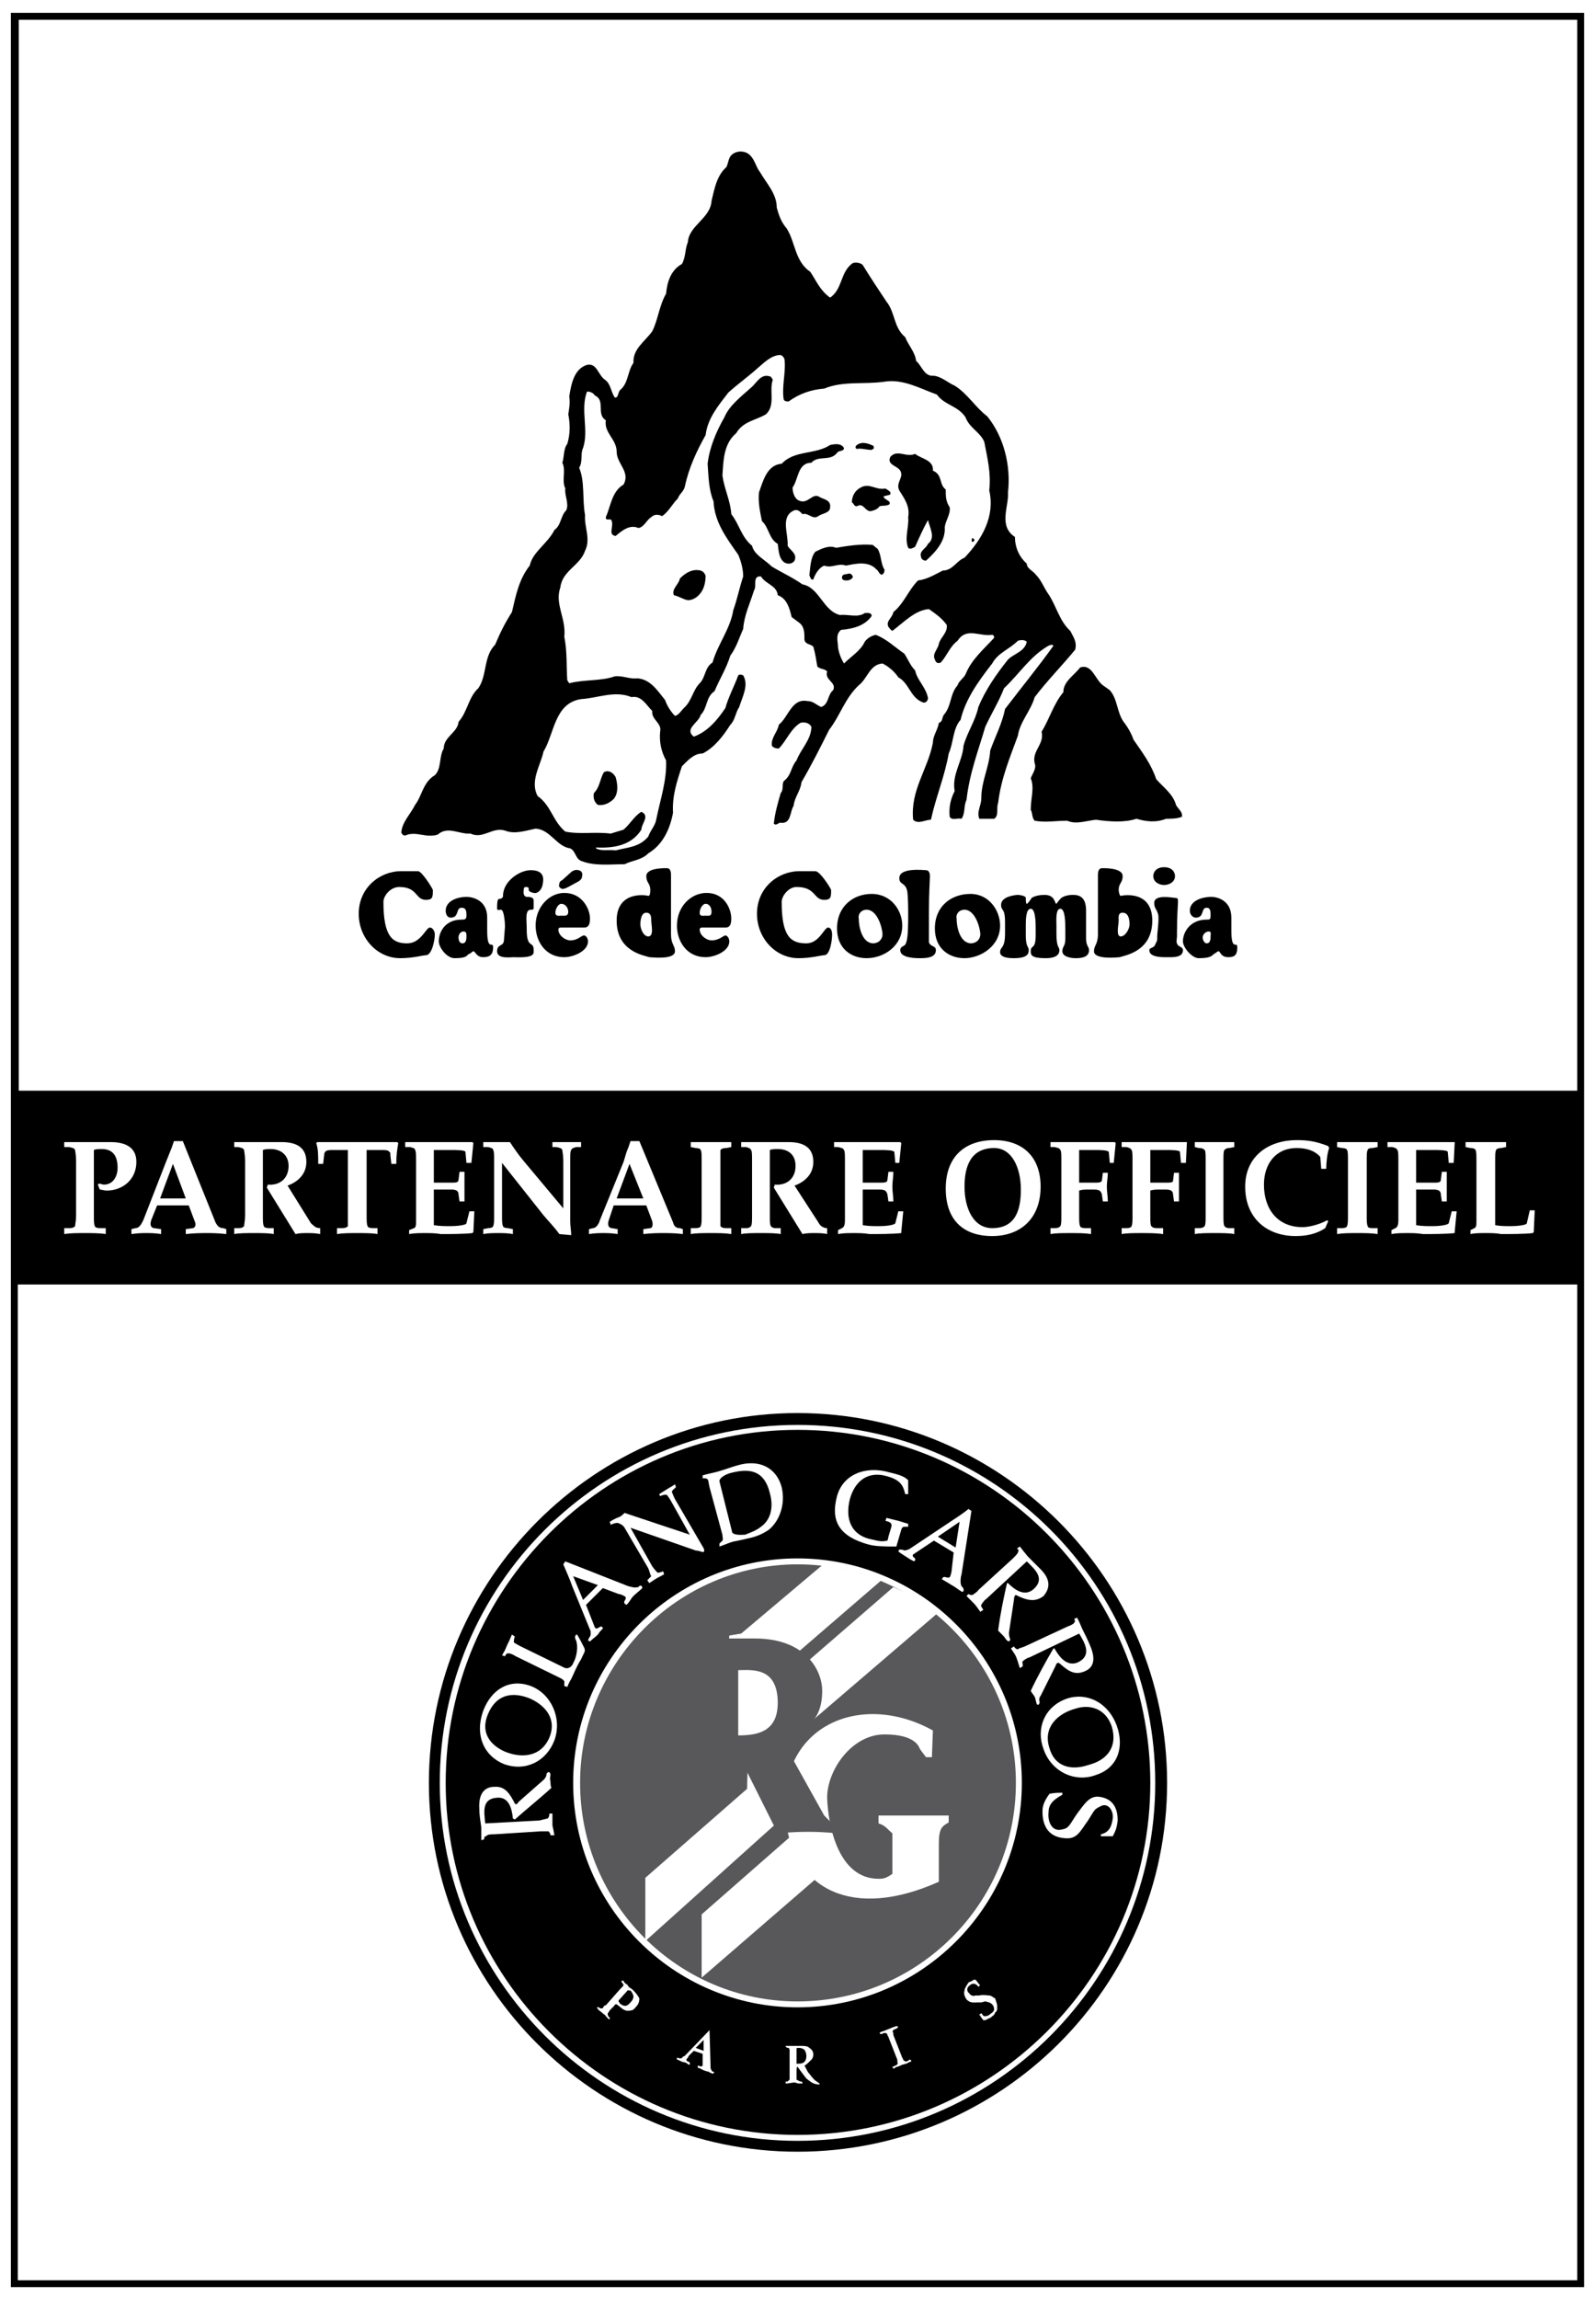 <?xml version="1.0" encoding="utf-8"?>
<!-- Generator: Adobe Illustrator 12.0.0, SVG Export Plug-In . SVG Version: 6.00 Build 51448)  -->
<!DOCTYPE svg PUBLIC "-//W3C//DTD SVG 1.1//EN" "http://www.w3.org/Graphics/SVG/1.1/DTD/svg11.dtd">
<svg  version="1.1" id="Calque_1" xmlns:x="http://ns.adobe.com/Extensibility/1.0/" xmlns:i="http://ns.adobe.com/AdobeIllustrator/10.0/" xmlns:graph="http://ns.adobe.com/Graphs/1.0/"
	 xmlns="http://www.w3.org/2000/svg" xmlns:xlink="http://www.w3.org/1999/xlink" xmlns:a="http://ns.adobe.com/AdobeSVGViewerExtensions/3.0/"
	 width="406.978" height="585.901" viewBox="0 0 406.978 585.901"
	 style="overflow:visible;enable-background:new 0 0 406.978 585.901;" xml:space="preserve">
<g>
	<rect style="fill:#FFFFFF;" width="406.978" height="585.901"/>
	<rect x="2.771" y="3.275" width="401.184" height="579.597"/>
	<rect x="4.535" y="327.346" style="fill:#FFFFFF;" width="397.654" height="253.764"/>
	<rect x="4.787" y="5.039" style="fill:#FFFFFF;" width="397.401" height="272.918"/>
	<path style="fill:#FFFFFF;" d="M19.404,309.709c0,1.51-0.254,2.266-0.254,2.768c-0.25,0.254-0.504,0.508-1.51,0.508h-1.261v1.509
		c1.511-0.251,3.275-0.251,5.293-0.251c1.763,0,3.779,0,5.291,0.251v-1.509h-1.512c-0.756,0-1.262-0.254-1.262-0.508
		c-0.25-0.502-0.25-1.258-0.25-2.768v-16.633c0.504-0.252,1.26-0.252,2.016-0.252c3.023,0,4.031,2.015,4.031,4.785
		c0,2.016-1.007,4.285-3.527,4.285c-0.252,0-0.756-0.252-1.26-0.252l-0.252,0.252l0.504,1.257c0.504,0,1.008,0.255,1.763,0.255
		c4.032,0,7.561-2.77,7.561-7.309c0-4.031-3.275-5.039-6.551-5.039c-2.27,0-4.286,0-6.553,0c-1.26,0-3.025,0-5.293,0v1.262h1.261
		c1.006,0.25,1.26,0.25,1.51,0.756c0,0.25,0.254,1.26,0.254,2.77V309.709L19.404,309.709z M48.13,307.188h-8.064l-1.512,3.779
		c-0.504,1.51,0.251,2.018,0.755,2.018l1.766,0.252v1.257c-1.514-0.251-2.774-0.251-3.781-0.251c-1.008,0-2.016,0-3.781,0.251
		v-1.257l1.009-0.252c1.008,0,1.512-1.01,2.016-2.018l5.795-14.869l1.009-2.518l0.504-1.26l0.504-1.512h2.268l8.316,20.664
		c0.504,1.004,1.008,1.512,2.016,1.512l0.755,0.252v1.257c-2.268-0.251-3.779-0.251-5.039-0.251c-1.259,0-3.023,0-5.292,0.251
		v-1.257l1.765-0.252c0.504,0,1.006-0.756,0.504-1.766L48.13,307.188L48.13,307.188z M44.097,296.605l-3.273,8.816h6.551
		L44.097,296.605L44.097,296.605z M62.496,309.709c0,1.51-0.254,2.266-0.254,2.768c-0.25,0.254-0.504,0.508-1.51,0.508h-1.007v1.509
		c1.257-0.251,3.021-0.251,5.039-0.251c2.016,0,3.779,0,5.039,0.251v-1.509h-1.26c-0.755,0-1.259-0.254-1.259-0.508
		c-0.252-0.502-0.252-1.258-0.252-2.768v-16.633c0.504-0.252,1.512-0.252,2.018-0.252c2.518,0,4.536,1.512,4.536,4.283
		c0,3.277-2.268,5.041-5.293,4.787l-0.252,0.756l7.309,11.843c1.008-0.251,2.016-0.251,3.025-0.251c1.006,0,2.014,0,3.274,0.251
		v-1.509c-0.756,0-1.26-0.254-1.512-0.508c-0.251-0.248-0.755-0.502-1.008-1.004l-5.796-9.324c2.773-1.008,4.789-3.026,4.789-6.051
		c0-4.031-3.023-5.039-6.298-5.039c-2.27,0-4.537,0-6.807,0c-1.51,0-3.275,0-5.289,0v1.262h1.007c1.006,0.25,1.26,0.25,1.51,0.756
		c0,0.25,0.254,1.26,0.254,2.77V309.709L62.496,309.709z M93.492,293.076v16.633c0,1.51,0,2.266,0.25,2.768
		c0,0.254,0.504,0.508,1.262,0.508h1.26v1.509c-1.26-0.251-3.278-0.251-5.039-0.251c-2.018,0-3.782,0-5.293,0.251v-1.509h1.258
		c1.01,0,1.262-0.254,1.514-0.508c0-0.502,0-1.258,0-2.768v-16.633h-3.781c-0.754,0-1.764,0-2.014,0.504c0,0-0.254,0.25-0.254,0.756
		l-0.25,2.27h-1.26c0-2.27,0-3.781-0.504-5.293l0.25-0.254c3.527,0,6.805,0,10.334,0c3.275,0,6.551,0,10.078,0l0.252,0.254
		c-0.252,1.512-0.504,3.023-0.504,5.293h-1.26l-0.252-2.27c0-0.506,0-0.756-0.251-0.756c-0.252-0.504-1.008-0.504-2.016-0.504
		H93.492L93.492,293.076z M110.626,293.076c1.514,0,3.024,0,4.286,0c1.51,0,3.777,0,3.777,0.504l0.254,2.771h1.26l0.504-5.039
		l-0.251-0.254c-1.512,0-3.024,0-4.788,0c-2.017,0-4.033,0-7.308,0c-1.262,0-2.771,0-5.039,0v1.262h1.26
		c0.754,0.25,1.258,0.25,1.258,0.756c0.254,0.25,0.254,1.26,0.254,2.77v15.121c0,1.262,0,1.764-0.504,2.018l-1.262,0.504v1.005
		c1.262-0.251,2.771-0.251,4.033-0.251c1.259,0,2.771,0,4.031,0.251c2.018,0,6.049,0,8.065-0.251l0.251-0.25l0.252-5.295h-1.26
		l-0.756,3.029c0,0.502-2.521,0.75-4.031,0.75c-1.262,0-2.772,0-4.286-0.248v-9.077c0.756,0,1.514,0,2.268,0h2.268
		c1.01,0,1.765,0.255,1.765,1.263l0.252,1.767h1.259c0-1.263,0-2.521,0-3.779c0-1.261,0-2.522,0-3.78h-1.259l-0.252,2.016
		c0,0.754-0.755,0.754-1.765,0.754h-2.268c-0.754,0-1.511,0-2.268,0V293.076L110.626,293.076z M126,309.709
		c0,1.51,0,2.266-0.254,2.768c0,0.254-0.504,0.508-1.26,0.508l-1.257,0.252v1.257c1.257-0.251,2.518-0.251,3.777-0.251
		c1.262,0,2.521,0,3.782,0.251v-1.257l-1.26-0.252c-0.755,0-1.259-0.254-1.259-0.508c-0.254-0.502-0.254-1.258-0.254-2.768v-13.357
		l0,0l10.583,13.357c1.262,1.51,2.775,3.021,4.033,4.784l2.774,0.253h0.25c0-1.008-0.25-2.27-0.25-3.527v-15.373
		c0-1.51,0-2.52,0.25-2.77c0.254-0.506,0.504-0.506,1.262-0.756h1.26v-1.262c-1.26,0-2.521,0-3.782,0c-1.008,0-2.519,0-3.527,0
		v1.262h1.008c1.008,0.25,1.259,0.25,1.511,0.756c0,0.25,0.254,1.26,0.254,2.77v12.1l-10.334-12.35
		c-1.258-1.514-2.268-3.025-3.275-4.537c-1.008,0-2.017,0-2.771,0c-1.513,0-2.773,0-4.031,0v1.262h1.257
		c0.756,0.25,1.26,0.25,1.26,0.756c0.254,0.25,0.254,1.26,0.254,2.77V309.709L126,309.709z M164.806,307.188l1.514,4.031
		c0.25,1.01,0,1.766-0.504,1.766l-1.766,0.252v1.257c2.27-0.251,3.779-0.251,5.041-0.251c1.259,0,3.023,0,5.039,0.251v-1.257
		l-0.755-0.252c-1.008,0-1.512-0.508-1.764-1.512l-8.568-20.664h-2.267l-0.504,1.512l-0.504,1.26l-0.758,2.518l-6.046,14.869
		c-0.252,1.008-1.008,2.018-1.764,2.018l-1.01,0.252v1.257c1.514-0.251,2.774-0.251,3.782-0.251c0.757,0,2.015,0,3.529,0.251v-1.257
		l-1.514-0.252c-0.504,0-1.258-0.508-0.754-2.018l1.26-3.779H164.806L164.806,307.188z M160.523,296.605l3.528,8.816h-6.805
		L160.523,296.605L160.523,296.605z M183.707,295.846c0-1.51,0-2.52,0-2.77c0.252-0.252,0.504-0.506,1.512-0.506l1.26-0.25v-1.262
		c-1.511,0-3.275,0-5.291,0c-1.766,0-3.779,0-5.041,0v1.262l1.262,0.25c0.754,0,1.259,0.254,1.259,0.506
		c0.25,0.25,0.25,1.26,0.25,2.77v13.863c0,1.51,0,2.266-0.25,2.768c0,0.254-0.505,0.508-1.259,0.508h-1.262v1.509
		c1.262-0.251,3.275-0.251,5.041-0.251c2.015,0,3.779,0,5.291,0.251v-1.509h-1.26c-1.008,0-1.259-0.254-1.512-0.508
		c0-0.502,0-1.258,0-2.768V295.846L183.707,295.846z M191.771,309.709c0,1.51,0,2.266-0.252,2.768
		c-0.251,0.254-0.505,0.508-1.26,0.508H189v1.509c1.259-0.251,3.023-0.251,5.039-0.251c2.016,0,3.782,0,5.042,0.251v-1.509h-1.26
		c-0.758,0-1.01-0.254-1.262-0.508c-0.252-0.502-0.252-1.258-0.252-2.768v-16.633c0.504-0.252,1.514-0.252,2.018-0.252
		c2.772,0,4.537,1.512,4.537,4.283c0,3.277-2.269,5.041-5.294,4.787l-0.25,0.756l7.309,11.843c1.005-0.251,2.018-0.251,3.021-0.251
		c1.008,0,2.269,0,3.272,0.251v-1.509c-0.749,0-1.004-0.254-1.51-0.508c-0.251-0.248-0.501-0.502-0.755-1.004l-6.047-9.324
		c2.769-1.008,4.786-3.026,4.786-6.051c0-4.031-3.021-5.039-6.297-5.039c-2.27,0-4.537,0-6.553,0c-1.763,0-3.529,0-5.542,0v1.262
		h1.259c0.754,0.25,1.008,0.25,1.26,0.756c0.252,0.25,0.252,1.26,0.252,2.77V309.709L191.771,309.709z M219.996,293.076
		c1.509,0,2.771,0,4.283,0c1.509,0,3.526,0,3.779,0.504l0.251,2.771h1.011l0.501-5.039l-0.254-0.254c-1.509,0-2.767,0-4.784,0
		c-1.762,0-4.032,0-7.056,0c-1.264,0-3.026,0-5.04,0v1.262h1.009c1.005,0.25,1.259,0.25,1.51,0.756
		c0.253,0.25,0.253,1.26,0.253,2.77v15.121c0,1.262-0.253,1.764-0.758,2.018l-1.005,0.504v1.005
		c1.259-0.251,2.518-0.251,4.031-0.251c1.258,0,2.516,0,4.031,0.251c2.017,0,5.793,0,8.062-0.251v-0.25l0.506-5.295h-1.261
		l-0.757,3.029c-0.251,0.502-2.521,0.75-4.03,0.75c-1.512,0-2.774,0-4.283-0.248v-9.077c0.755,0,1.509,0,2.265,0h2.019
		c1.259,0,1.761,0.255,2.016,1.263l0.253,1.767h1.258c0-1.263-0.254-2.521-0.254-3.779c0-1.261,0.254-2.522,0.254-3.78h-1.258
		l-0.253,2.016c0,0.754-0.757,0.754-2.016,0.754h-2.019c-0.756,0-1.51,0-2.265,0V293.076L219.996,293.076z M253.509,290.555
		c-7.558,0-12.347,4.284-12.347,12.35c0,7.81,4.286,12.096,11.843,12.096c7.312,0,12.35-4.539,12.35-12.599
		C265.354,294.839,260.82,290.555,253.509,290.555L253.509,290.555z M253.509,292.57c4.539,0,6.809,5.039,6.809,10.581
		c0,5.044-1.266,9.833-7.312,9.833c-4.788,0-7.054-5.039-7.054-10.583C245.951,297.359,247.463,292.57,253.509,292.57
		L253.509,292.57z M275.185,293.076c1.258,0,2.771,0,3.778,0c1.513,0,3.53,0,3.779,0.504l0.254,2.771h1.008l0.501-5.039l-0.25-0.254
		c-1.513,0-2.773,0-4.791,0c-1.763,0-4.029,0-6.549,0c-1.261,0-3.025,0-5.04,0v1.262h1.008c1.007,0.25,1.261,0.25,1.51,0.756
		c0.254,0.25,0.254,1.26,0.254,2.77v13.863c0,1.51,0,2.266-0.254,2.768c-0.249,0.254-0.503,0.508-1.51,0.508h-1.008v1.509
		c1.259-0.251,3.025-0.251,5.04-0.251c2.016,0,3.781,0,5.291,0.251v-1.509h-1.51c-0.759,0-1.262-0.254-1.262-0.508
		c-0.25-0.502-0.25-1.258-0.25-2.768v-6.303c0.753-0.255,1.512-0.255,2.267-0.255h1.512c1.262,0,1.765,0.255,2.015,1.263
		l0.254,1.767h1.262c0-1.263-0.254-2.521-0.254-3.779c0-1.261,0.254-2.27,0.254-3.53h-1.262l-0.254,2.016
		c-0.25,0.504-0.753,0.504-2.015,0.504h-1.512c-0.755,0-1.514,0-2.267,0V293.076L275.185,293.076z M293.327,293.076
		c1.511,0,2.769,0,3.779,0c1.512,0,3.782,0,3.782,0.504l0.254,2.771h1.258l0.251-5.039v-0.254c-1.509,0-3.025,0-4.788,0
		c-2.017,0-4.283,0-6.805,0c-1.258,0-3.021,0-5.037,0v1.262h1.258c0.758,0.25,1.008,0.25,1.259,0.756c0.25,0.25,0.25,1.26,0.25,2.77
		v13.863c0,1.51,0,2.266-0.25,2.768c0,0.254-0.501,0.508-1.259,0.508h-1.258v1.509c1.258-0.251,3.019-0.251,5.037-0.251
		c2.018,0,3.779,0,5.544,0.251v-1.509h-1.511c-1.008,0-1.262-0.254-1.512-0.508c-0.253-0.502-0.253-1.258-0.253-2.768v-6.303
		c0.757-0.255,1.511-0.255,2.27-0.255h1.764c1.004,0,1.765,0.255,1.765,1.263l0.25,1.767h1.259c0-1.263,0-2.521,0-3.779
		c0-1.261,0-2.27,0-3.53h-1.259l-0.25,2.016c0,0.504-0.761,0.504-1.765,0.504h-1.764c-0.759,0-1.513,0-2.27,0V293.076
		L293.327,293.076z M311.976,295.846c0-1.51,0-2.52,0.252-2.77c0.25-0.252,0.504-0.506,1.258-0.506l1.258-0.25v-1.262
		c-1.258,0-3.019,0-5.037,0c-2.018,0-3.779,0-5.036,0v1.262l1.003,0.25c1.012,0,1.262,0.254,1.515,0.506
		c0.25,0.25,0.25,1.26,0.25,2.77v13.863c0,1.51,0,2.266-0.25,2.768c-0.253,0.254-0.503,0.508-1.515,0.508h-1.003v1.509
		c1.257-0.251,3.019-0.251,5.036-0.251c2.019,0,3.779,0,5.037,0.251v-1.509h-1.258c-0.754,0-1.008-0.254-1.258-0.508
		c-0.252-0.502-0.252-1.258-0.252-2.768V295.846L311.976,295.846z M338.688,311.219l-0.253-0.252
		c-1.763,1.008-4.534,1.764-6.301,1.764c-6.3,0-9.828-4.535-9.828-10.836c0-5.289,3.024-9.324,8.319-9.324
		c2.265,0,4.533,0.506,6.047,2.269l0.247,3.024h1.266c0-1.512,0.25-4.033,0.753-5.293l-0.25-0.504
		c-3.278-1.258-5.295-1.512-8.062-1.512c-7.059,0-13.104,4.033-13.104,11.847c0,8.06,5.542,12.599,12.851,12.599
		c2.771,0,5.29-0.507,7.559-2.016L338.688,311.219L338.688,311.219z M348.514,295.846c0-1.51,0-2.52,0.254-2.77
		c0-0.252,0.254-0.506,1.258-0.506l1.262-0.25v-1.262c-1.512,0-3.278,0-5.291,0c-1.765,0-3.532,0-5.041,0v1.262l1.259,0.25
		c0.757,0,1.262,0.254,1.262,0.506c0.252,0.25,0.252,1.26,0.252,2.77v13.863c0,1.51,0,2.266-0.252,2.768
		c0,0.254-0.505,0.508-1.262,0.508h-1.259v1.509c1.509-0.251,3.276-0.251,5.041-0.251c2.013,0,3.779,0,5.291,0.251v-1.509h-1.262
		c-1.004,0-1.258-0.254-1.258-0.508c-0.254-0.502-0.254-1.258-0.254-2.768V295.846L348.514,295.846z M361.113,293.076
		c1.513,0,2.775,0,4.287,0c1.509,0,3.779,0,3.779,0.504l0.251,2.771h1.258l0.254-5.039v-0.254c-1.512,0-3.025,0-4.788,0
		c-2.012,0-4.282,0-7.308,0c-1.261,0-3.025,0-5.041,0v1.262h1.261c0.755,0.25,1.01,0.25,1.261,0.756
		c0.253,0.25,0.253,1.26,0.253,2.77v15.121c0,1.262-0.253,1.764-0.759,2.018l-1.004,0.504v1.005
		c1.259-0.251,2.517-0.251,4.029-0.251c1.26,0,2.518,0,4.029,0.251c2.017,0,5.797,0,8.066-0.251v-0.25l0.506-5.295h-1.261
		l-0.757,3.029c-0.251,0.502-2.521,0.75-4.03,0.75c-1.512,0-2.774,0-4.287-0.248v-9.077c0.759,0,1.513,0,2.269,0h2.27
		c1.007,0,1.764,0.255,1.764,1.263l0.255,1.767h1.257c0-1.263,0-2.521,0-3.779c0-1.261,0-2.522,0-3.78h-1.257l-0.255,2.016
		c0,0.754-0.757,0.754-1.764,0.754h-2.27c-0.756,0-1.51,0-2.269,0V293.076L361.113,293.076z M381.275,295.846
		c0-1.51,0-2.52,0.25-2.77c0-0.252,0.505-0.506,1.262-0.506l1.261-0.25v-1.262c-1.511,0-3.275,0-5.043,0c-2.012,0-3.777,0-5.291,0
		v1.262l1.262,0.25c0.756,0,1.259,0.254,1.259,0.506c0.251,0.25,0.251,1.26,0.251,2.77v15.121c0,1.262,0,1.764-0.504,2.018
		l-1.006,0.504v1.005c1.006-0.251,2.521-0.251,3.779-0.251c1.513,0,2.771,0,4.032,0.251c2.265,0,6.047,0,8.062-0.251l0.253-0.25
		l0.252-5.545h-1.258l-0.759,3.279c0,0.502-2.519,0.75-4.032,0.75c-1.258,0-2.769,0-4.03-0.248V295.846z"/>
	<g>
		<path d="M203.363,360.107c51.912,0,94.247,42.338,94.247,94.25c0,51.911-42.335,93.994-94.247,93.994
			c-51.661,0-93.996-42.083-93.996-93.994C109.367,402.445,151.703,360.107,203.363,360.107z"/>
		<path style="fill:none;" d="M203.363,390.598c35.026,0,63.501,28.729,63.501,63.76c0,35.027-28.475,63.502-63.501,63.502
			c-35.279,0-63.756-28.475-63.756-63.502C139.607,419.326,168.084,390.598,203.363,390.598z"/>
		<path style="fill:none;" d="M203.111,375.984c-43.092,0-78.373,35.279-78.373,78.373c0,43.09,35.281,78.117,78.373,78.117
			c43.09,0,78.121-35.027,78.121-78.117C281.231,411.264,246.201,375.984,203.111,375.984z"/>
		<path style="fill:#FFFFFF;" d="M203.363,363.132c50.397,0,91.223,40.825,91.223,91.226c0,50.148-40.825,91.223-91.223,91.223
			c-50.149,0-91.223-41.074-91.223-91.223C112.14,403.957,153.214,363.132,203.363,363.132z"/>
		<path d="M203.363,364.391c49.642,0,89.964,40.569,89.964,89.967c0,49.389-40.322,89.709-89.964,89.709
			c-49.393,0-89.713-40.32-89.713-89.709C113.65,404.96,153.971,364.391,203.363,364.391z"/>
		<path style="fill:#FFFFFF;" d="M203.363,397.15c31.5,0,57.203,25.707,57.203,57.207c0,31.499-25.703,57.202-57.203,57.202
			s-57.205-25.703-57.205-57.202C146.158,422.857,171.863,397.15,203.363,397.15z"/>
		<path style="fill:#58585A;" d="M203.363,398.664c30.743,0,55.688,25.199,55.688,55.693c0,30.74-24.945,55.693-55.688,55.693
			c-30.491,0-55.441-24.953-55.441-55.693C147.922,423.863,172.873,398.664,203.363,398.664z"/>
		<polygon style="fill:#FFFFFF;" points="164.555,478.551 190.509,455.867 190.764,444.781 201.597,461.412 164.555,494.676 		"/>
		<polygon style="fill:#FFFFFF;" points="185.975,416.809 189,416.301 209.915,398.664 217.728,400.43 224.783,402.695 
			184.463,437.473 		"/>
		<polygon style="fill:#FFFFFF;" points="199.584,428.904 227.806,404.459 233.854,407.23 238.893,411.264 205.376,439.992 		"/>
		<polygon style="fill:#FFFFFF;" points="178.917,487.871 207.393,462.922 212.435,475.019 178.917,504 		"/>
		<path style="fill:#FFFFFF;" d="M200.338,463.681c-2.518-23.688,18.901-33.013,37.551-22.681l-0.255,6.801h-1.509l-1.515-2.016
			c-0.25-0.502-1.008-3.781-9.072-3.781c-8.313,0-14.619,9.076-14.619,16.132c0.254,7.56,3.029,20.662,13.106,20.662
			c1.012,0,1.763,0,3.526-1.259v-10.33c-1.257-1.012-1.764-2.018-3.526-2.521v-2.019h17.892v1.765
			c-1.763,1.012-2.517,1.514-2.517,5.543v9.578C217.476,489.385,202.355,481.57,200.338,463.681z"/>
		<path style="fill:#58585A;" d="M175.14,467.209v-49.646h17.387c12.849,0,17.135,8.062,17.135,13.355
			c0,8.82-5.798,10.588-10.582,11.846l11.09,19.905l2.015,2.019l1.258,2.521c-5.038-0.507-9.578-0.507-15.119,0l-11.342-22.683
			v12.346L175.14,467.209z"/>
		<path style="fill:#FFFFFF;" d="M188.242,442.258c5.041,0,10.082-1.004,10.082-8.312c0-9.324-6.805-8.32-10.082-8.32V442.258z"/>
		<path style="fill:#FFFFFF;" d="M280.728,467.96h3.023c0.504-1.004,1.008-1.763,1.258-4.029c0-2.519-0.754-5.545-4.784-6.046
			c-2.523-0.253-3.782,2.017-5.545,4.283c-1.765,2.52-2.018,3.779-3.779,4.029c-2.524,0.759-3.782-1.764-3.528-4.283
			c0-1.764,0.754-3.024,3.528-4.535v-0.507c-1.258,0-1.767,0-3.275,0.253c-0.507,0.76-1.515,2.018-1.765,3.781
			c-0.254,4.033,1.258,7.308,5.794,7.561c3.025,0.252,3.78-1.765,5.797-4.536c1.763-2.771,1.512-2.771,3.024-3.526
			c2.018-1.262,3.528,1.008,3.275,3.025c-0.254,1.762-0.755,3.526-3.023,4.029V467.96z"/>
		<path style="fill:#FFFFFF;" d="M266.11,445.785c2.016,5.797,8.062,8.572,13.354,6.554c5.545-1.761,7.312-7.056,5.295-12.601
			c-2.266-6.047-7.811-8.568-12.851-6.805C266.363,434.949,264.097,440.493,266.11,445.785L266.11,445.785z M283.497,439.992
			c1.512,5.041-1.004,8.567-6.046,9.826c-4.536,1.51-8.568,0.252-9.826-4.283c-1.765-5.293,2.018-8.821,6.548-10.078
			C277.955,434.195,281.985,435.457,283.497,439.992z"/>
		<path style="fill:#FFFFFF;" d="M261.827,397.906c2.019,2.016,4.786,4.285,1.765,7.054c-2.271,2.017-4.79,0.254-6.554-1.511h-0.251
			c-0.757,3.279-1.765,8.066-2.266,12.102c0.501,0.497,0.754,0.75,1.258,1.258c0.504,0.504,0.504,0.754,1.008,1.258
			c0.501,0.504,1.008,0,0.753-0.504c-0.252-0.503-0.252-1.262-0.252-1.515l1.263-8.312c0-0.76,0.251-1.262,0.501-1.262
			c2.524,1.262,4.794,2.018,7.059,0.254c1.262-1.515,2.266-3.781-0.756-6.807c-1.008-1.008-2.269-2.271-3.274-3.274
			c-1.013-1.261-1.26-1.511-2.017-2.522l-0.758,0.507c0.504,0.253,0.504,0.505,0.253,1.009c0,0.25-0.757,1.007-1.258,1.51
			l-8.823,8.063c-0.25,0.505-1.514,1.261-1.514,1.261c-0.25,0-0.751,0-1.005-0.248l-0.504,0.502
			c1.008,1.008,0.758,0.756,1.762,1.764c0.759,0.754,1.011,1.262,1.765,2.266l0.758-0.502c-0.254-0.502-0.758-1.01-0.505-1.263
			c0,0,0.505-1.005,1.262-1.509L261.827,397.906z"/>
		<path style="fill:#FFFFFF;" d="M275.185,416.301c1.512,2.523,3.274,5.545-0.254,7.309c-2.772,1.262-4.787-1.258-6.048-3.527
			h-0.253c-1.766,3.025-4.034,7.059-5.796,10.836c0.252,0.504,0.758,1.012,1.012,1.513c0.251,0.503,0.251,1.009,0.501,1.765
			c0.249,0.502,0.756,0.252,0.756-0.504c-0.253-0.504,0-1.261,0.252-1.511l3.779-7.56c0.255-0.758,0.509-1.012,1.01-0.758
			c2.015,1.762,3.775,3.277,6.553,2.016c1.763-0.757,3.021-2.52,1.259-6.553c-0.504-1.26-1.259-2.771-2.018-4.283
			c-0.503-1.26-0.753-1.762-1.258-2.771l-0.761,0.25c0.254,0.505,0.254,0.76,0,1.012c0,0.25-1.004,0.752-1.761,1.006l-10.837,5.041
			c-0.501,0.248-1.763,0.502-1.763,0.755c-0.253,0-0.757-0.253-1.008-0.755l-0.756,0.502c0.756,1.262,0.756,1.012,1.257,2.016
			c0.507,1.262,0.507,1.512,1.012,3.024l0.757-0.501c0-0.506-0.254-1.262,0-1.262c0,0,0.756-0.754,1.764-1.008L275.185,416.301z"/>
		<path style="fill:#FFFFFF;" d="M247.714,385.055l-0.755-0.507c-1.511,1.265-3.528,2.522-5.042,3.532l-9.825,6.552
			c-0.254,0.253-1.262,0.505-1.512,0.505c-0.253-0.252-1.26-0.252-1.26-0.252l-0.254,0.502c1.01,0.756,1.514,1.008,2.268,1.515
			c0.758,0.503,0.758,0.503,1.762,1.005c0.254-0.255,0.507-0.502,0-1.005c-0.249,0-0.499-0.507-0.249-0.759l5.296-3.527l5.037,3.025
			l-0.507,4.535c0,0.254-0.254,1.512-0.501,1.764c-0.255,0.252-1.01,0-1.01,0c-0.754-0.252-0.754,0.252-1.008,0.506
			c1.261,0.752,1.763,1.004,2.519,1.512c1.012,0.502,1.765,1.257,2.775,1.762c0.25-0.252,0.503-0.505,0-1.26
			c-0.252,0-0.506-0.756-0.506-1.262c0-0.502,0-1.258,0.254-2.014L247.714,385.055L247.714,385.055z M239.146,391.607l5.542-3.781
			l-1.004,6.553L239.146,391.607z"/>
		<path style="fill:#FFFFFF;" d="M226.548,391.607c0,0.252-0.253,1.008-0.253,1.008c-1.258,0.252-1.765,0.252-3.781-0.252
			c-5.543-1.006-7.055-5.293-5.797-10.33c1.261-4.54,4.538-7.307,9.578-5.797c3.526,1.006,4.032,2.52,4.535,4.535h0.755v-3.529
			c-0.755-0.754-1.509-1.258-4.784-2.014c-6.05-1.769-11.846,0.502-13.358,6.044c-1.763,6.554,0.756,10.335,8.062,12.35
			c1.768,0.503,4.79,0.503,7.059,0.503l1.258-4.281c0.255-0.756,0.506-0.756,1.009-0.756h0.755v-0.76
			c-1.005-0.248-2.265-0.75-3.526-1.004c-1.008-0.254-1.008-0.254-2.019-0.506l-0.252,0.76c1.013,0.248,1.764,0.502,1.514,1.51
			L226.548,391.607z"/>
		<path style="fill:#FFFFFF;" d="M141.373,443.52c2.014-5.545-0.758-11.844-6.049-13.859c-5.544-2.018-10.082,1.008-12.095,6.299
			c-2.27,6.299,0.25,11.589,5.291,13.607C134.062,451.582,139.355,448.812,141.373,443.52L141.373,443.52z M124.486,436.714
			c2.018-4.784,6.049-5.796,10.838-3.78c4.283,2.016,6.551,5.543,4.787,9.83c-2.268,5.291-7.56,5.291-11.592,3.527
			C124.738,444.526,122.471,441.254,124.486,436.714z"/>
		<path style="fill:#FFFFFF;" d="M123.732,464.688c-0.253-2.773-1.007-6.302,3.023-6.552c3.024-0.251,3.779,2.771,4.032,5.294
			l0.504,0.251c2.519-2.269,6.301-5.295,9.324-8.066c-0.251-0.505-0.251-1.257-0.251-1.763c-0.252-0.506,0-1.008,0-1.764
			c-0.252-0.76-0.756-0.506-1.008,0c0,0.756-0.504,1.258-0.758,1.51l-6.299,5.545c-0.503,0.759-0.756,0.759-1.007,0.505
			c-1.26-2.522-2.52-4.538-5.291-4.284c-2.018,0-4.033,1.259-3.782,5.543c0,1.512,0.252,3.024,0.506,4.789c0,1.514,0,1.764,0,3.277
			l0.754-0.254c0-0.505,0-0.759,0.503-0.759c0.252-0.501,1.26-0.501,2.018-0.501l11.843-0.757c0.754,0,1.764,0,2.016,0
			c0.251,0.254,0.504,0.507,0.504,1.008h1.009c-0.254-1.513-0.254-1.262-0.505-2.519c0-1.261,0-1.762,0-3.023h-0.756
			c0,0.501-0.251,1.262-0.504,1.262c0,0-1.01,0.251-2.015,0.501L123.732,464.688z"/>
		<path style="fill:#FFFFFF;" d="M144.144,397.906l-0.504,0.758c0.754,1.766,1.764,4.031,2.268,5.545l4.535,11.088
			c0.252,0.254,0.252,1.512,0,1.763c-0.254,0.253-0.504,1.007-0.504,1.007l0.504,0.252c0.756-0.756,1.26-1.006,2.016-1.764
			c0.504-0.757,0.504-0.757,1.259-1.512c0-0.504-0.504-0.758-1.008-0.252c-0.251,0-0.504,0.506-1.008,0l-2.268-5.798l4.283-4.283
			l4.033,1.517c0.504,0,1.512,0.502,1.762,0.75c0.254,0.254-0.25,1.012-0.25,1.012c-0.254,0.504,0,0.754,0.504,1.005
			c1.008-1.005,1.008-1.509,1.763-2.265c0.756-0.756,1.512-1.262,2.268-2.019c0-0.501-0.503-1.007-1.008-0.251
			c-0.252,0-1.007,0.251-1.511,0c-0.252,0-1.26-0.25-1.766-0.502L144.144,397.906L144.144,397.906z M148.68,407.736l-2.521-6.049
			l6.301,2.27L148.68,407.736z"/>
		<path style="fill:#FFFFFF;" d="M184.21,391.105c0,0.502,0.252,1.258,0,1.51l-0.755,0.756v0.754
			c1.512-0.503,2.52-1.004,3.527-1.258c1.26-0.252,2.522-0.504,3.527-0.758c2.521-0.502,4.033-1.258,5.545-2.266
			c2.771-2.266,4.283-6.553,3.275-10.84c-1.26-4.785-5.543-7.307-11.338-5.544c-1.01,0.254-3.025,1.013-4.79,1.515
			c-1.764,0.502-2.268,0.502-4.031,1.01v0.754c0.755,0,1.008,0,1.259,0.254c0.252,0.25,0.252,1.008,0.504,2.012L184.21,391.105
			L184.21,391.105z M183.455,377.493c0-1.005,1.763-1.763,2.52-2.017c4.535-1.258,8.82-1.258,10.332,5.043
			c1.01,3.531,0.252,6.805-2.268,8.568c-1.259,1.008-2.771,1.51-4.033,2.018c-0.754,0-2.52,0.252-3.273-0.508L183.455,377.493z"/>
		<path style="fill:#FFFFFF;" d="M165.31,399.67c0.252,0.506,0.506,1.764,0.756,2.018c0,0-0.756,0.758-1.008,1.008l0.504,0.754
			c0.758-0.502,0.758-0.502,1.514-1.004c0.754-0.506,1.512-0.758,2.267-1.262l-0.251-0.754c-0.504,0.251-1.512,0.501-1.512,0.251
			c0,0-0.756-0.759-1.26-1.513l-5.545-9.829l16.633,5.798c0.504,0,1.259,0.25,1.259,0.25c1.26,0.504,1.008-0.502,0.504-1.262
			l-7.057-12.092c-0.504-1.012-0.755-1.764-0.755-1.764c-0.252-0.254,0.755-1.013,1.008-1.266l-0.252-0.75
			c-1.008,0.75-1.26,0.75-2.018,1.258c-0.754,0.504-1.259,0.758-2.013,1.26l0.25,0.501c0.504-0.251,1.513-0.501,1.763-0.251
			c0,0,0.758,1.012,1.01,1.514l4.787,8.57l-16.63-5.546c-0.254,0.253-0.758,0.757-1.26,1.007c-0.758,0.252-1.766,0.758-2.522,1.26
			l0.252,0.756c0.504-0.254,1.766-0.756,2.27-0.254c0.251,0,1.005,0.507,1.26,1.011L165.31,399.67z"/>
		<path style="fill:#FFFFFF;" d="M132.802,419.58c-1.007-0.502-1.764-1.01-1.764-1.01c0-0.504,0-1.008,0.252-1.511l-0.756-0.505
			c-0.504,1.262-0.755,1.764-1.259,2.771c-0.504,1.262-0.504,1.262-1.262,2.52l0.758,0.252c0.251-0.502,0.251-0.754,1.008-0.754
			c0.251,0,1.008,0.252,1.763,0.754l11.34,5.545c0.503,0.252,1.261,0.759,1.007,1.262v0.756l0.756,0.252
			c0.254-0.506,0.504-1.262,1.008-2.018c0.758-1.51,1.262-3.023,2.521-5.037c0.755-1.764,1.259-2.019,0.755-3.029
			c-0.504-1.004-1.009-2.012-1.764-3.273c-0.505,0-0.755,0.758-0.251,1.512c0.501,1.514,0.251,4.031-0.758,5.797
			c-0.25,0.758-1.258,1.762-2.518,1.008L132.802,419.58z"/>
		<path style="fill:#FFFFFF;" d="M203.111,522.394v3.275v0.253c0,0,0.252,0,0.502,0l0,0c1.262,0,2.017-0.504,2.017-2.016
			c0-0.502-0.254-1.259-0.504-1.513c-0.251-0.251-0.754-0.504-1.513-0.504c-0.25,0-0.502,0-0.502,0.253
			C203.111,522.143,203.111,522.143,203.111,522.394L203.111,522.394z M201.347,528.947v-5.797c0-0.503,0-0.757,0-0.757
			c0-0.251-0.251-0.504-0.251-0.504h-0.252c-0.251,0-0.251-0.25-0.505-0.25l0,0c0,0,0,0,0-0.254l0,0l0,0c0,0,0.254,0,0.758,0
			c0.251,0,0.501,0,0.755,0c0,0,0.504,0,1.01,0c0.502,0,0.752,0,1.257,0c1.008,0,1.765,0,2.271,0.504
			c0.755,0.504,1.004,1.012,1.004,1.762c0,0.509-0.249,1.013-0.503,1.263c-0.501,0.504-1.26,1.262-1.764,1.516
			c0.25,0.251,0.757,1.51,1.008,1.762c0.255,0.254,0.756,1.006,1.259,1.511c0.508,0.757,2.017,1.258,1.516,1.512
			c-1.765,0-2.52-1.005-3.278-1.512c-1.005-1.257-2.267-3.021-2.267-3.021c-0.252,0-0.252,1.007-0.252,1.007v1.26
			c0,0.25,0,0.755,0,1.009c0,0,0.252,0.253,0.502,0.253c0,0,0.251,0.25,0.505,0.25l0,0c0.254,0,0.254,0,0.254,0
			c0.253,0.251,0.253,0.251,0.253,0.251v0.25c-0.253,0-0.253,0-0.253,0c-0.254,0-0.254,0-0.759,0c-0.25,0-0.752-0.25-1.006-0.25
			c-0.504,0-1.511,0.25-2.015,0.25h-0.254l0,0v-0.25v-0.251h0.254c0,0,0,0,0.251,0l0.252-0.25l0.251-0.253
			C201.347,529.702,201.347,529.448,201.347,528.947L201.347,528.947z"/>
		<path style="fill:#FFFFFF;" d="M160.019,507.272l-2.268,2.524v0.254c0,0,0,0.247,0.252,0.247v0.25
			c1.005,0.761,1.764,1.012,2.771-0.25c0.504-0.501,0.755-1.007,0.755-1.513c0-0.25-0.251-1.004-0.755-1.513
			c-0.252,0-0.252,0-0.504,0C160.271,507.021,160.019,507.272,160.019,507.272L160.019,507.272z M154.475,511.055l3.781-4.283
			c0.25-0.253,0.504-0.503,0.504-0.503c0.25-0.254,0.25-0.505,0.25-0.505l-0.25-0.253c0-0.254,0-0.254-0.254-0.254
			c0-0.253,0-0.253,0-0.253s0,0,0-0.248h0.254c0,0,0,0,0.25,0c0,0,0,0.248,0.254,0.501c0.25,0.254,0.504,0.507,0.755,0.507
			c0,0.251,0.252,0.505,0.504,0.755c0.504,0.253,0.756,0.503,1.008,0.754c0.756,0.761,1.26,1.513,1.512,2.019
			c0,0.76-0.252,1.51-0.755,2.018c-0.252,0.251-0.756,1.008-1.26,1.008c-2.018,0.502-2.521-0.757-3.781-1.516
			c-0.25-0.253-0.754,0.508-0.754,0.508l-1.01,1.008c0,0-0.25,0.502-0.504,0.754v0.507c0,0,0.254,0.249,0.254,0.503h0.25v0.247
			v0.254h-0.25l0,0c-0.254-0.254-0.254-0.254-0.504-0.501c-0.253-0.254-0.503-0.757-0.757-0.757
			c-0.504-0.505-1.26-1.007-1.512-1.261v-0.25c-0.252,0-0.252,0-0.252,0v-0.253c0,0,0.252,0,0.504,0l0,0c0,0,0.252,0,0.252,0.253
			h0.251h0.504c0-0.253,0.252-0.504,0.506-0.758H154.475z"/>
		<path style="fill:#FFFFFF;" d="M249.981,513.323L249.981,513.323c0-0.253,0.253-0.253,0.253-0.253l0.251,0.253
			c0,0.254,0.508,0.503,0.508,0.503c0.75,0,1.258-0.249,1.762-0.756c0.504-0.252,0.754-0.754,0.754-1.008
			c0-0.503-0.25-1.008-0.504-1.262c-0.25-0.253-0.754-0.503-0.754-0.503c-0.254,0-0.755-0.247-1.009-0.247
			c-0.249,0-0.757,0.247-1.008,0.247h-0.757c-1.261,0-2.015,0.25-3.022-0.755c-0.504-0.758-0.757-1.51-0.504-2.271
			c0-0.501,0.504-1.258,1.008-2.016c0.254-0.253,0.755-0.253,1.005-0.501c0.253-0.25,0.507-0.25,0.761-0.25l0.251,0.25l0.756,1.008
			h0.25l-0.25,0.251v0.254h-0.254l-0.25-0.254c-0.757-0.758-1.514-0.504-2.015,0c-0.758,0.504-0.758,1.512,0,2.019
			c0.25,0.502,1.004,0.752,1.512,0.502c0,0,0.753,0,1.007,0c1.008-0.252,2.012,0,2.52,0c0.504,0,1.008,0.504,1.51,0.756
			c0.253,0.76,0.507,1.51,0.507,1.764s0,0.758,0,1.008c0,0.254-0.254,0.756-0.507,0.756c0,0.252-0.252,0.759-0.756,1.008
			c-0.25,0.254-0.501,0.501-0.754,0.501l-0.508,0.254l-0.501,0.254c0,0-0.249,0-0.503,0l-0.758-1.009v-0.249h-0.25c0,0,0,0,0-0.254
			H249.981z"/>
		<path style="fill:#FFFFFF;" d="M224.279,518.109L224.279,518.109L224.279,518.109l0.251-0.25l0.757-0.253l1.261-0.501l1.258-0.508
			l0.758-0.252c0.254,0,0.254,0,0.254,0l0,0l0,0l0.249,0.252l0,0c0,0-0.249,0-0.249,0.254l-0.508,0.254
			c-0.251,0-0.504,0.251-0.504,0.251c-0.254,0.25-0.254,0.503,0,0.753v0.505l2.271,5.798c0.251,0.252,0.251,0.756,0.504,0.756
			c0.25,0.25,0.504,0.25,1.005,0l0.253-0.254c0.254,0,0.508,0,0.508,0.254l0,0v0.25l0,0h-0.254c0,0-0.507,0.251-1.008,0.504
			c-0.254,0-0.757,0.254-1.008,0.254c-0.509,0.254-1.01,0.505-1.259,0.505c-0.508,0.25-0.759,0.25-0.759,0.503h-0.253l0,0l0,0
			v-0.253h-0.254c0-0.25,0-0.25,0.254-0.25c0,0,0.253-0.251,0.504-0.251c0.508-0.254,0.757-0.508,0.508-1.012v-0.504l-2.27-5.793
			c0-0.254-0.253-0.254-0.253-0.507c0-0.251-0.255-0.505-0.507-0.505c0,0-0.25,0-0.501,0c-0.25,0.254-0.504,0.254-0.504,0.254
			h-0.253l0,0l0,0L224.279,518.109z"/>
		<path style="fill:#FFFFFF;" d="M177.408,521.89l2.014,0.758v-2.775L177.408,521.89L177.408,521.89z M180.935,517.356v0.25
			l0.252,8.823v0.251v0.25c0,0.253,0.251,0.757,0.501,1.009h0.254l0,0l0.252,0.252h-0.252v0.254l0,0l0,0l0,0
			c-0.254,0-0.504,0-0.755-0.254c-0.252,0-0.252,0-0.504-0.252c-0.504,0-1.766-0.506-2.016-0.756c-0.252,0-0.505-0.253-0.755-0.253
			l0,0v-0.25l0,0v-0.251h0.25l0,0c0.505,0.251,0.755,0.251,1.01,0v-0.254v-0.254v-2.518l-2.268-0.757l0,0l-1.26,1.259l-0.254,0.506
			l-0.25,0.252c-0.254,0.25,0,0.754,0.504,0.754l0.25,0.251v0.253l0,0v0.254h-0.25l-0.758-0.507l-1.007-0.251l-0.504-0.25
			l-0.502-0.254h-0.254l0,0v-0.25v-0.252l0,0h0.254l0,0c0.502,0.252,1.006,0.252,1.258-0.252l0.504-0.254l0.252-0.255
			L180.935,517.356z"/>
	</g>
	<g>
		<path d="M191.268,39.562c1.259,1.262,1.512,3.025,2.52,4.285c1.764,3.023,4.283,5.543,4.283,9.07
			c0.506,1.766,1.01,3.529,2.521,5.293c2.269,3.527,2.015,8.316,6.051,11.087c1.509,2.268,2.516,4.79,5.037,6.553
			c3.275-2.268,2.519-6.553,5.796-8.82c1.006-0.252,2.018,0,2.521,0.504c2.013,3.277,4.029,6.301,6.044,9.324
			c2.27,2.773,1.766,6.553,4.79,9.072c0.755,2.016,2.52,3.779,2.772,6.047c1.511,1.26,2.016,4.033,4.54,3.781
			c2.012,0.252,3.527,1.764,5.288,2.52c3.275,2.016,5.294,5.545,8.312,7.812c4.287,5.291,6.052,12.6,5.295,19.404
			c0.25,3.527-2.517,8.566,1.764,11.34c0,2.52,1.008,5.039,3.025,6.805c0,1.26,1.511,1.764,2.27,2.771
			c1.51,1.51,2.014,3.275,3.275,5.039c2.017,3.023,2.771,6.805,5.543,9.324c0.757,1.512,1.765,2.773,1.258,4.787
			c-3.526,4.285-7.055,7.812-10.327,12.098c-1.012,3.527-3.782,6.299-4.287,9.828c-2.019,5.543-4.283,10.836-5.037,17.134
			c-0.508,1.26,0.251,3.278-1.013,4.032h-3.777c-0.756-1.764,0.503-3.275,0.503-5.291c0-4.283,2.017-7.812,2.27-12.096
			c1.257-3.529,3.021-6.805,3.779-10.584c4.034-5.293,8.566-10.836,12.347-16.129c-0.504-0.504-1.005,0-1.258,0
			c-4.788,2.771-7.309,7.057-11.342,10.836c-1.258,3.277-3.275,6.553-4.788,9.828c-1.765,6.049-4.029,11.844-4.787,18.648
			c-0.757,1.512-0.254,3.275-1.259,4.787c-1.009-0.25-2.523,0.506-3.024-0.504c-0.255-2.518,0.247-4.535,1.259-6.553
			c-0.758-4.281,2.018-7.559,2.268-11.592c1.008-3.527,3.026-6.299,3.779-9.826c1.765-4.285,4.536-8.316,7.561-12.096
			c1.513-1.514,4.283-2.018,4.789-4.535c-0.506-0.506-1.51-0.506-2.269-0.254c-2.271,2.268-5.037,3.025-6.554,5.797
			c-3.527,4.535-6.804,9.072-8.062,14.365c-2.016,2.268-1.763,5.795-3.025,8.566c-1.008,5.797-3.273,11.088-4.534,16.885
			c-1.511,0-3.276,1.26-4.536,0c-0.755-7.561,3.779-12.854,5.042-19.656c0-1.764,1.258-3.277,1.512-5.041
			c1.008-0.252,0.754-1.26,1.258-2.016c2.015-2.268,1.514-5.291,3.529-7.559c0.25-1.01,1.511-1.766,2.014-2.773
			c1.513-3.779,4.538-6.301,7.308-9.324c0-0.504-0.25-0.756-0.504-0.756c-3.273,0.504-6.55-2.016-8.817,1.512
			c-2.016,1.514-2.518,3.529-4.283,5.544c-0.504,0.252-1.261,0.252-1.515-0.755c-0.756-1.514,0.757-2.521,1.011-4.033
			c0.504-1.764,2.27-2.771,2.015-4.787c-1.261-1.764-2.771-2.771-4.539-4.033c-3.526,0.254-6.296,3.275-9.324,5.545
			c-0.501-0.252-0.751-0.756-1.004-1.008c-0.76-1.512,1.004-2.268,1.258-3.779c2.774-2.27,3.779-5.545,6.301-8.066
			c2.269-0.25,4.283-1.51,6.302-2.518c2.519,0,3.526-2.521,5.543-3.277c4.534-4.788,7.81-10.584,6.3-17.135
			c0.504-4.535-0.508-8.316-1.258-12.35c-1.012-2.52-3.78-3.527-4.792-6.299c-2.014-3.023-5.292-3.023-7.309-5.795
			c-4.282-1.514-8.565-4.033-13.354-3.277c-5.041,0.756-10.583-0.252-15.368,1.764c-3.28,0.252-6.306,1.26-9.074,3.277
			c-0.504,0-1.008,0-1.262-0.504c-0.504-3.277,0.504-6.553,0.254-9.83c0-0.754-0.504-1.26-1.008-1.512
			c-2.27,0-4.032,1.764-5.797,3.275c-2.52,2.27-5.041,4.033-7.559,6.301c-2.522,3.277-5.293,6.553-5.797,10.836
			c-2.269,4.033-4.283,8.316-5.293,13.105c-0.251,1.258-1.512,2.016-1.762,3.021c-1.513,1.514-2.27,3.277-4.035,4.537
			c-1.008-0.504-2.014-0.504-2.771,0.252c-1.26,0.756-1.764,2.521-3.276,2.771c-2.268-1.008-4.285,0.758-5.794,2.018
			c-2.018-0.254-0.504-2.268-1.01-3.781c-0.251-1.008-1.511,0.252-1.511-1.008c1.26-2.771,1.511-6.553,4.535-8.316
			c1.766-3.275-1.763-5.291-1.763-8.314c0-3.277-3.275-4.789-2.771-8.066c-2.52-1.51,0-5.039-2.772-6.299
			c-0.504-0.756-1.26-1.008-2.015-1.008c-1.766,4.535,0.501,9.828-1.008,14.363c-0.758,1.514,0,3.529-1.008,5.041
			c1.512,3.529,0.755,8.064,1.512,12.096c-0.252,3.025,1.512,6.048,0,9.072c-1.262,3.779-5.797,5.041-6.301,9.324
			c-1.51,4.283,1.511,7.812,1.007,12.6c0.756,3.779,0.504,7.309,0.756,11.088l0.504,0.758c3.781-1.01,8.064-0.506,11.592-1.766
			c2.017-0.252,3.781,0.756,5.796,0.504c3.278,0.252,5.042,3.023,7.057,5.543c0.501,1.514,1.511,3.025,2.519,4.033
			c1.008-0.252,1.512-1.26,2.268-2.016c2.018-1.764,2.268-4.537,4.033-6.299c1.512-1.514,1.26-4.035,3.273-5.293
			c1.262-4.537,4.539-8.568,5.293-13.355c1.01-2.773,1.514-5.545,2.522-8.57c0-1.764-0.504-3.777-1.262-5.543
			c-3.024-4.283-6.047-8.316-6.299-13.607c-1.259-3.025-1.259-6.301-1.512-9.576c0.504-4.283,2.268-8.316,4.283-11.844
			c1.26-3.023,4.286-5.293,6.805-7.561c1.512-1.26,2.52-3.781,5.04-2.771l0.504,0.756c-1.008,2.771,0.758,6.553-1.764,8.82
			c-2.519,1.51-5.794,1.764-7.56,4.787c-3.275,2.771-3.275,7.057-3.528,10.836c0.504,3.527,2.018,6.301,2.268,9.828
			c2.018,2.52,2.522,5.797,5.293,8.064c0.504,2.268,3.277,3.529,5.039,5.291c2.52,1.514,5.293,2.773,7.815,4.537
			c4.283,0.756,5.29,6.803,9.573,7.811c2.016-0.25,4.536,0.758,6.299-0.504c0.507,0,1.764-0.25,1.764,0.758
			c-1.764,2.52-4.785,3.275-7.81,3.527c-1.514,1.26-0.755,3.025-0.755,4.535c0.252,1.512,0.755,2.771,1.51,4.033
			c1.765-1.766,4.287-3.275,5.291-5.543c0.758-1.01,1.764-1.514,2.775-1.766c2.768,1.008,5.037,3.275,7.308,4.787
			c1.005,1.514,1.512,3.025,2.77,4.285c0.505,2.52,2.775,4.285,3.276,7.057c0,0.502-0.501,1.51-1.513,1.006
			c-3.021-1.258-3.275-4.785-6.047-6.299c-1.008-1.512-2.519-2.771-4.029-3.527c-3.278,0.252-3.782,3.779-6.052,5.545
			c-3.526,3.275-4.787,7.811-7.559,11.338c-2.269,4.537-4.537,9.074-7.055,13.355c-0.254,2.268-1.765,3.781-2.017,6.049
			c-1.008,1.512-0.504,4.789-3.529,4.285c-0.502,0.25-1.006,0.754-1.51,0.25c0.25-2.52,1.007-5.292,1.764-7.811
			c0.754-0.756,0.25-2.016,0.754-3.023c2.017-1.514,1.763-3.529,3.277-5.293c1.007-2.771,3.779-5.291,3.779-8.568
			c-0.501-1.008-1.764-1.26-2.771-1.008c-2.521,1.514-3.526,4.535-5.542,6.553c-0.756,0-1.514-0.252-1.766-0.758
			c-0.251-2.014,1.514-3.527,1.766-5.292c2.52-2.015,3.275-6.802,7.307-6.046c1.51,0,2.269,1.008,3.526,1.512
			c2.018-0.758,1.51-3.025,3.025-4.285c1.008-2.016-2.265-2.52-1.516-4.787c-0.749-0.756-1.761-0.504-2.515-1.26
			c-0.253-1.512-0.504-3.277-1.012-5.039c-0.75-0.758-2.017-0.506-2.267-1.766c0-1.764,0-3.275-1.262-4.283l-2.013-1.514
			c-0.504-2.268-1.259-4.787-3.527-5.543c-0.253-2.52-3.025-2.771-4.285-4.789c-2.267-0.25-1.008,2.521-1.763,3.529
			c-1.008,3.275-2.52,6.299-2.771,9.828c-1.008,2.268-1.766,4.787-3.276,6.805c-1.01,3.275-2.773,6.047-4.033,9.07
			c-2.268,1.514-1.764,4.285-3.528,6.049c-0.505,2.016-4.285,3.529-1.763,5.543c3.527-1.26,6.047-4.281,8.062-7.307
			c0.758-2.771,2.268-5.545,3.275-8.316c0.254-0.252,0.758-0.252,1.262,0c1.51,2.521-0.252,5.545-1.008,8.064
			c-1.01,1.512-1.01,3.277-2.268,4.535c-1.765,2.774-4.033,5.797-7.056,7.309c-2.268,0-3.782,1.764-5.293,3.275
			c-1.26,3.781-2.52,7.561-2.268,11.844c-0.756,4.033-2.519,8.064-6.301,10.332c-1.762,1.764-4.031,1.764-6.046,2.771
			c-3.529,0-7.561,0.506-10.836-0.754c-1.765-0.504-1.511-2.521-3.023-3.278c-3.529-0.503-5.041-4.787-8.82-5.039
			c-2.521,0.504-5.293,1.512-7.812,0.504c-3.275-1.008-5.543,2.268-8.82,0.755c-2.771,0.252-5.797-2.017-8.317,0.252
			c-3.023,1.008-5.542-1.008-8.314,0.252c-0.504,0-0.758-0.252-1.01-0.756c0.252-2.771,2.27-4.537,3.528-7.057
			c1.766-2.268,2.017-5.797,5.041-7.561c1.765-1.764,1.007-4.787,2.268-6.803c0-3.025,3.529-4.033,3.781-6.805
			c2.268-2.52,2.52-6.299,5.04-8.568c2.268-3.275,1.262-8.064,4.285-11.088c1.258-3.023,2.52-5.543,4.283-8.314
			c1.008-4.285,1.764-8.316,4.536-11.846c0.756-3.527,4.537-5.545,6.302-9.072c1.762-1.258,1.51-3.527,3.021-5.039
			c0.756-1.764-0.504-3.779-0.25-5.543c-1.01-2.018,0.25-4.537-0.758-6.553c0.504-1.514,0.254-3.527,1.26-4.789
			c0.758-2.52,0.758-5.039,0.254-7.559c0.25-1.512,0.504-3.025,0.25-4.537c0.504-3.275,1.262-7.055,4.537-8.062
			c2.519-0.504,2.771,2.518,4.537,3.779c1.51,1.008,1.51,3.023,2.518,4.535c1.009,0.252,0.758-1.512,1.513-2.016
			c2.016-1.764,1.764-4.787,3.275-6.803c-0.251-3.527,3.024-5.545,4.79-8.066c1.51-3.023,1.764-6.551,3.527-9.574
			c0.25-3.023,1.26-6.049,4.032-7.561c1.007-1.764,0.755-3.781,1.511-5.545c0.254-4.281,5.797-6.047,6.049-10.584
			c0.756-3.021,1.26-6.299,3.779-8.566c0.506-1.008,0.506-2.268,1.26-3.025C187.738,38.303,190.005,38.303,191.268,39.562z"/>
		<path d="M222.768,113.904c0.254,0.504-0.254,0.504-0.507,0.756c-1.257,0-2.768-0.506-3.779-0.252
			c-0.504-0.254-0.25-0.504-0.25-0.758c1.262-1.26,3.023-0.756,4.536,0V113.904z"/>
		<path d="M215.206,114.154c0,1.01-1.258,0.506-1.764,1.26c-1.763,2.27-4.788,0.504-6.553,2.521c-3.526,0-3.276,4.283-4.787,6.299
			c0,1.262,0.504,2.771,1.51,3.277c2.521,1.26,3.53-2.27,5.545-0.756c1.012,0.504,2.772,0.756,2.521,2.52
			c0,1.512-2.018,1.512-3.025,2.268c-1.511,1.008-2.521-1.008-4.029-0.504c-0.507-0.504-1.012-1.26-2.018-1.008
			c-3.781,1.512-1.511,6.049-1.764,9.072c0.754,1.26,2.52,2.016,1.764,3.779c-0.504,0.758-1.511,1.008-2.519,0.504
			c-1.512-1.008-1.512-3.023-1.764-4.789c-2.269-1.258-2.269-4.281-4.033-5.795c-0.503-2.52-1.007-4.787-0.756-7.307
			c1.008-2.771,2.016-7.057,5.795-7.309c3.277-3.527,8.57-2.27,12.35-4.787C212.938,113.146,214.451,112.895,215.206,114.154z"/>
		<path d="M233.35,115.668c1.514,1.26,4.793,1.512,4.539,4.283c2.52,1.008,1.512,3.527,3.273,4.787c0,1.764,0,3.025,1.01,4.537
			c0.247,1.764-1.01,3.275-1.263,5.041c0.253,3.527-2.266,6.299-4.784,8.566c-0.761,0-1.262-0.504-1.262-1.008
			c-0.503-1.512,1.262-2.016,1.763-3.277c2.018-1.51,0.504-4.031,0-6.047c-1.262,2.27-2.266,4.537-3.276,6.805
			c-0.503,0.252-1.258,0.756-1.765,0.252c-1.005-2.52,0.253-5.291,0-7.812c0.507-2.771-1.005-4.789-2.265-6.803
			c-1.011-2.018,1.26-3.278,0.247-5.041c-0.75-1.26-3.527-1.512-2.517-3.529C228.817,114.408,231.084,116.676,233.35,115.668z"/>
		<path d="M227.051,125.496c0,0,0,0.25,0,0.504c-0.503,0.252-1.011,0.252-1.764,0.502c0.251,1.01,2.015,1.01,1.514,2.018
			c-0.761,0.504-1.764,0.252-2.521,0.504c-0.504,0.756-1.258,1.008-2.271,1.26c-1.512,0-1.766-2.268-3.527-1.26
			c-0.754,0-0.754-0.756-1.257-1.008c0-1.514,0.753-3.023,2.269-3.781c2.266-1.26,3.779,0.758,6.295,0.254
			C226.04,124.738,226.801,124.992,227.051,125.496z"/>
		<path d="M248.471,137.592c0,0.252-0.254,0.504-0.507,0.504c-0.25,0-0.25-0.756,0-1.008
			C248.217,137.339,248.471,137.339,248.471,137.592z"/>
		<path d="M223.775,139.859c1.008,1.512,0.755,3.781,1.763,5.291c0,0.504,0,0.758-0.501,1.262c-0.758,0.252-1.012-1.008-1.515-1.262
			c-2.018-2.268-5.291-1.51-7.81-1.008c-2.017-0.756-3.528,0.758-5.543,0c-1.262,0.504-2.27,2.018-2.777,3.529
			c-0.75,0.25-0.75-0.758-1.004-1.008c0.254-2.018,0.254-4.537,1.512-6.049c1.509-0.756,3.526-1.764,5.288-1.008
			c3.025-0.504,6.051-1.01,9.325-0.756L223.775,139.859z"/>
		<path d="M179.927,146.664c0,2.016-0.505,3.779-1.765,5.039c-0.754,0.756-1.762,1.26-2.772,1.26
			c-1.26-0.252-2.268-1.006-3.527-1.26c-0.756-1.512,1.259-2.771,1.512-4.285c1.511-1.51,3.275-2.518,5.292-2.014
			C179.422,145.654,179.676,146.16,179.927,146.664z"/>
		<path d="M217.476,146.914c0,0.504-0.759,1.008-1.513,1.008c-0.504,0-1.262,0-1.262-0.754c0-1.008,1.262-0.756,1.763-1.008
			C216.971,146.16,217.225,146.412,217.476,146.914z"/>
		<path d="M282.996,175.895c2.013,2.27,1.763,5.545,3.526,8.064c1.008,1.26,2.016,3.025,2.518,4.537
			c2.27,3.275,4.54,6.299,5.798,10.08c1.765,2.016,4.287,3.779,5.038,6.551c0.506,1.01,1.768,1.764,1.514,3.023
			c-1.26,0.504-2.771,0.504-4.029,0.504c-2.522,1.01-5.041,0.758-7.56,0c-3.025,1.01-6.805,0.758-10.337,0.254
			c-2.516,0.252-5.037,1.26-7.306,0.252c-3.024,0-5.545,0.504-8.312,0c-0.76-0.756-0.508-2.018-1.012-2.773
			c0-3.023,1.012-5.543,0-8.062c0.504-1.262,1.513-2.521,1.012-3.781c-0.76-3.275,2.518-4.787,1.761-8.064
			c2.019-3.275,3.023-7.057,5.545-10.078c0-2.773,2.768-4.285,4.283-6.303c3.024-1.006,3.779,3.025,5.797,4.539L282.996,175.895z"/>
		<path style="fill:#FFFFFF;" d="M166.32,181.188c-0.254,2.27,2.518,3.023,2.014,5.291c-0.25,2.521,0.254,5.041,1.513,7.309
			c0.25,5.039-1.513,10.08-2.521,15.121c-0.25,1.51-1.51,2.771-2.016,4.283c-2.268,2.771-5.542,2.771-8.314,3.527
			c-2.018-0.252-3.529,0.252-5.041-0.504c0.251,0,0,0,0-0.251c4.537,0.251,9.072-0.504,11.593-4.535c0-1.514,2.268-3.527,0-4.537
			c-1.765,1.01-2.773,3.023-4.539,4.537l-3.275,1.007c-4.032-0.504-7.812,0.252-11.59-0.504c-3.277-2.771-3.529-6.552-7.056-9.072
			c-2.018-3.779,0.755-7.811,1.509-11.34c2.775-4.535,2.775-12.348,9.579-13.355c4.283-0.252,8.566-2.27,12.851-0.504
			C163.548,177.154,164.806,179.676,166.32,181.188z"/>
		<path d="M156.996,198.07c0.504,1.766,0.755,4.033-0.504,5.545c-1.01,1.007-2.521,1.764-4.033,1.512
			c-1.008-0.756-1.26-2.016-1.008-3.023c1.512-1.512,1.512-3.527,2.52-5.291C155.232,196.055,156.492,197.062,156.996,198.07z"/>
		<path d="M144.9,226.043c-0.506,0.252-1.01,0.505-1.514,0.505c-0.756-0.253-1.007-0.757-0.756-1.261
			c0-0.504,0.252-0.756,0.756-1.008l2.522-2.268c0.25,0,0.754-0.506,1.509-0.252c0.758,0,1.262,0.756,1.01,1.512
			c0,0.755-0.505,1.008-0.755,1.26L144.9,226.043z"/>
		<path d="M296.854,225.539c-1.258,0-2.771-0.756-2.771-2.268c0-1.008,0.754-2.27,2.771-2.27c2.018,0,2.771,1.262,2.771,2.27
			C299.626,224.783,298.113,225.539,296.854,225.539z"/>
		<path d="M203.864,222.012c2.524,0,3.782,0,4.036,0c1.258,0,4.03,4.537,4.03,4.787c0,1.764,0,2.522-1.761,2.522
			c-2.777,0-2.019-3.277-7.059-3.277c-2.015,0-3.781,2.27-3.781,3.781c0,8.818,2.267,10.584,6.3,10.584
			c3.278,0,4.54-4.033,5.543-4.033c0.758,0,1.012,1.007,1.012,1.766c0,1.51-0.505,5.291-2.015,5.291
			c-0.761,0-3.28,0.756-6.557,0.756c-5.793,0-10.583-5.041-10.583-11.34C193.031,226.295,198.324,222.012,203.864,222.012z"/>
		<path d="M102.31,222.012c2.52,0,3.528,0,4.286,0c1.008,0,3.779,4.537,3.779,4.787c0,1.764,0,2.522-1.764,2.522
			c-2.773,0-2.015-3.277-6.805-3.277c-2.268,0-4.031,2.27-4.031,3.781c0,8.818,2.267,10.584,6.048,10.584
			c3.527,0,4.787-4.033,5.795-4.033c0.756,0,1.26,1.007,1.26,1.766c0,1.51-0.756,5.291-2.268,5.291
			c-0.756,0-3.277,0.756-6.552,0.756c-5.795,0-10.584-5.041-10.584-11.34C91.475,226.295,96.768,222.012,102.31,222.012z"/>
		<path d="M124.234,237.132c0,5.543,1.512,2.518,1.512,4.282c0,1.766-0.754,2.521-2.518,2.521c-1.766,0-2.018-1.513-2.522-1.513
			c-0.251,0-0.504,0.506-1.26,0.758c-0.504,0.504-0.758,1.008-3.529,1.008c-2.013,0-4.031-2.773-4.031-4.283
			c0-2.268,1.514-5.545,5.797-5.545c0.755,0,1.259,0,1.259-1.008s0-2.016-1.259-2.016c-1.512,0-0.504,2.52-2.771,2.52
			c-0.758,0-1.262-0.758-1.262-1.764c0-2.521,3.025-3.529,5.292-3.529c1.512,0,5.292,0.758,5.292,5.293V237.132L124.234,237.132z
			 M116.927,238.895c0,0.756,0.252,1.514,1.008,1.514c1.008,0,1.008-1.262,1.008-1.766c0-0.756,0-1.26-0.755-1.26
			C117.431,237.382,116.927,238.141,116.927,238.895z"/>
		<path d="M313.993,237.132c0,5.543,1.511,2.518,1.511,4.282c0,1.766-0.507,2.521-2.27,2.521c-2.018,0-2.018-1.513-2.521-1.513
			c-0.251,0-0.755,0.506-1.259,0.758c-0.504,0.504-1.007,1.008-3.782,1.008c-1.764,0-4.029-2.773-4.029-4.283
			c0-2.268,1.765-5.545,6.045-5.545c0.76,0,1.01,0,1.01-1.008s0-2.016-1.01-2.016c-1.509,0-0.501,2.52-2.771,2.52
			c-0.755,0-1.509-0.758-1.509-1.764c0-2.521,3.022-3.529,5.543-3.529c1.262,0,5.042,0.758,5.042,5.293V237.132L313.993,237.132z
			 M306.685,238.895c0,0.756,0.503,1.514,1.004,1.514c1.01,0,1.01-1.262,1.01-1.766c0-0.756,0.253-1.26-0.502-1.26
			C307.438,237.382,306.685,238.141,306.685,238.895z"/>
		<path d="M128.771,236.123c0-1.007-0.252-4.283-1.008-4.283c-0.254,0-1.008,0.252-1.008-0.251c0-2.521,0.25-2.521,0.754-2.521
			c0.254,0,0.758-0.25,0.758-0.754c0-3.781,4.283-6.553,7.056-6.553c3.78,0,3.273,2.52,3.023,3.779
			c-0.251,1.259-1.259,2.27-2.267,2.016c-2.27-0.504-0.504-1.26-1.764-1.512c-0.506,0-0.758,0-0.758,0.755
			c-0.252,1.514,0.504,1.764,0.758,1.764c1.26,0,1.764,0.254,1.764,1.008v1.766c0,0.503-0.254,0.503-0.756,0.503
			c-1.514,0-1.007,2.772-1.007,4.788c0,0.755,0,2.016,0.25,2.773c0.504,1.764,1.514,0.754,1.514,2.771
			c0,0.756,0.504,2.016-5.042,1.763c-1.008,0-4.283,0.504-4.283-1.513c0-2.014,1.764-1.008,1.764-3.021L128.771,236.123z"/>
		<path d="M143.134,236.375c-0.251,0-0.755,0-0.755,0.504c0,1.512,1.765,2.771,3.025,2.771c2.013,0,2.771-1.26,3.527-1.26
			c0.504,0,1.008,0.756,1.008,1.514c0,2.518-3.781,4.031-6.049,4.031c-4.787,0-7.306-4.031-7.306-8.064
			c0-4.787,3.527-8.316,7.306-8.316c4.537,0,6.553,4.033,6.553,6.553c0,2.015-0.755,2.268-1.512,2.268H143.134L143.134,236.375z
			 M144.9,232.344c0-1.008-0.756-2.018-1.766-2.018c-0.755,0-1.512,1.262-1.512,2.27s1.008,0.756,1.512,0.756
			C143.89,233.352,144.9,233.604,144.9,232.344z"/>
		<path d="M179.172,236.375c-0.254,0-0.756,0-0.756,0.504c0,1.512,1.764,2.771,3.023,2.771c2.016,0,3.024-1.26,3.528-1.26
			s1.008,0.756,1.008,1.514c0,2.518-3.779,4.031-6.047,4.031c-4.787,0-7.309-4.031-7.309-8.064c0-4.787,3.528-8.316,7.561-8.316
			c4.535,0,6.298,4.033,6.298,6.553c0,2.015-0.753,2.268-1.511,2.268H179.172L179.172,236.375z M181.439,232.344
			c0-1.008-0.504-2.018-1.512-2.018c-0.755,0-1.512,1.262-1.512,2.27s0.756,0.756,1.512,0.756
			C180.684,233.352,181.439,233.604,181.439,232.344z"/>
		<path d="M157.246,234.611c0-7.561,7.309-6.553,8.064-6.299c0.506,0,0.506-1.01,0.506-1.514c0-1.763-1.01-1.763-1.01-3.527
			c0-2.27,5.291-2.016,5.291-2.016c0.758,0,1.01,0.756,1.01,1.764v15.121c0,2.52,1.008,2.771,1.008,4.281
			c0,2.27-6.048,1.513-6.552,1.513C164.051,243.431,157.246,242.422,157.246,234.611L157.246,234.611z M164.806,232.596
			c-1.258,0-1.511,1.764-1.511,3.023c0,1.008,0.756,3.024,2.015,3.024c1.514,0,0.756-3.024,0.756-4.031
			C166.066,233.855,166.066,232.596,164.806,232.596z"/>
		<path d="M285.514,243.935c-0.253,0-6.551,0.756-6.551-1.513c0-1.51,1.008-1.762,1.008-4.281V223.02
			c0-1.008,0.254-1.764,1.007-1.764c0,0,5.295-0.254,5.295,2.016c0,1.764-1.012,1.764-1.012,3.527c0,0.504,0.253,1.514,0.507,1.514
			c1.008-0.254,8.062-1.262,8.062,6.299C293.83,242.422,287.025,243.431,285.514,243.935L285.514,243.935z M285.261,234.611
			c0,1.007-0.756,4.031,0.507,4.031c1.258,0,2.27-2.016,2.27-3.024c0-1.259-0.254-3.023-1.765-3.023
			C285.009,232.596,285.261,233.855,285.261,234.611z"/>
		<path d="M213.442,236.627c0-5.797,4.285-8.818,8.818-8.818c5.041,0,7.815,4.283,7.815,8.062c0,5.293-4.789,8.316-9.072,8.316
			C216.971,244.188,213.442,241.668,213.442,236.627L213.442,236.627z M221.004,231.839c-1.511,0-2.27,1.258-2.019,2.268
			c0,2.015,0.757,6.047,3.528,6.301c1.766,0,2.523-1.262,2.523-2.268C225.037,236.627,223.775,231.839,221.004,231.839z"/>
		<path d="M238.39,236.627c0-5.797,4.283-8.818,9.073-8.818c4.788,0,7.56,4.283,7.56,8.062c0,5.293-5.041,8.316-9.071,8.316
			C241.917,244.188,238.39,241.668,238.39,236.627L238.39,236.627z M245.951,231.839c-1.514,0-2.267,1.258-2.017,2.268
			c0,2.015,0.754,6.047,3.528,6.301c1.765,0,2.519-1.262,2.519-2.268C249.981,236.627,248.725,231.839,245.951,231.839z"/>
		<path d="M236.876,238.141c0,0.502,0,1.51,0,2.014c0.507,1.26,1.768,0.758,1.768,2.018c0,2.016-2.771,2.016-4.033,2.016
			c-1.008,0-5.043,0-5.043-2.016c0-1.26,1.263-0.758,1.517-2.018c0.501-1.26,0.501-5.039,0.501-6.803c0-1.26,0-4.789-0.251-6.301
			c-0.504-2.268-2.014-1.512-2.014-3.275c0-2.773,6.298-2.016,6.805-2.016c0.751,0,1.005,0.756,1.005,1.512
			c0,0.755-0.254,4.283-0.254,8.82V238.141z"/>
		<path d="M300.13,238.643c0,0.504-0.254,1.512,0,1.766c0.252,1.006,1.514,0.756,1.514,1.764c0,1.763-2.269,1.763-3.279,1.763
			c-1.258,0-5.288,0.252-5.288-1.763c0-0.758,1.258-0.504,1.51-1.512c0.506-1.01,0.506-0.756,0.506-2.018
			c0-1.006,0.505-4.283,0.254-5.545c-0.508-1.762-1.012-1.51-1.012-3.021c0-2.268,4.791-1.26,5.292-1.26
			c0.756,0,0.756,0.25,0.756,1.008c0,0.756-0.252,3.527-0.252,7.558V238.643z"/>
		<path d="M256.283,235.115c0-4.031-1.008-2.771-1.008-4.535c0-2.268,4.03-2.521,4.283-2.521c0.505,0,2.018,0.254,2.018,0.758
			s0,1.51,0.251,1.51c0.253,0,0.757-0.756,1.259-1.51c0.76-0.504,2.017-0.758,3.277-0.758c2.771,0,2.52,2.268,3.025,2.268
			c0,0,0.501-0.756,1.258-1.51c0.758-0.504,1.763-0.758,3.025-0.758c2.016,0,3.276,1.008,3.276,4.033v7.055
			c0,2.018,0.753,2.018,0.753,3.025c0,2.016-2.517,2.016-3.528,2.016c-0.756,0-3.272-0.252-3.272-1.766
			c0-1.258,0.754-1.258,0.754-3.021v-2.773c0-1.26,0-5.039-1.262-5.039c-1.259,0-1.004,3.023-1.004,4.283v2.016
			c0,3.781,0.755,3.277,0.755,4.285c0,2.016-2.771,2.016-3.53,2.016c-3.527,0-3.779-0.756-3.779-1.766
			c0-1.762,1.263-0.25,1.263-4.031v-1.764c0-1.26,0-5.039-1.263-5.039c-1.258,0-1.258,3.023-1.258,4.283v2.52
			c0,3.023,0.754,2.773,0.754,3.781s-0.503,2.016-3.779,2.016c-0.756,0-3.528,0-3.528-1.512s1.261-0.758,1.261-4.789V235.115z"/>
	</g>
</g>
</svg>
